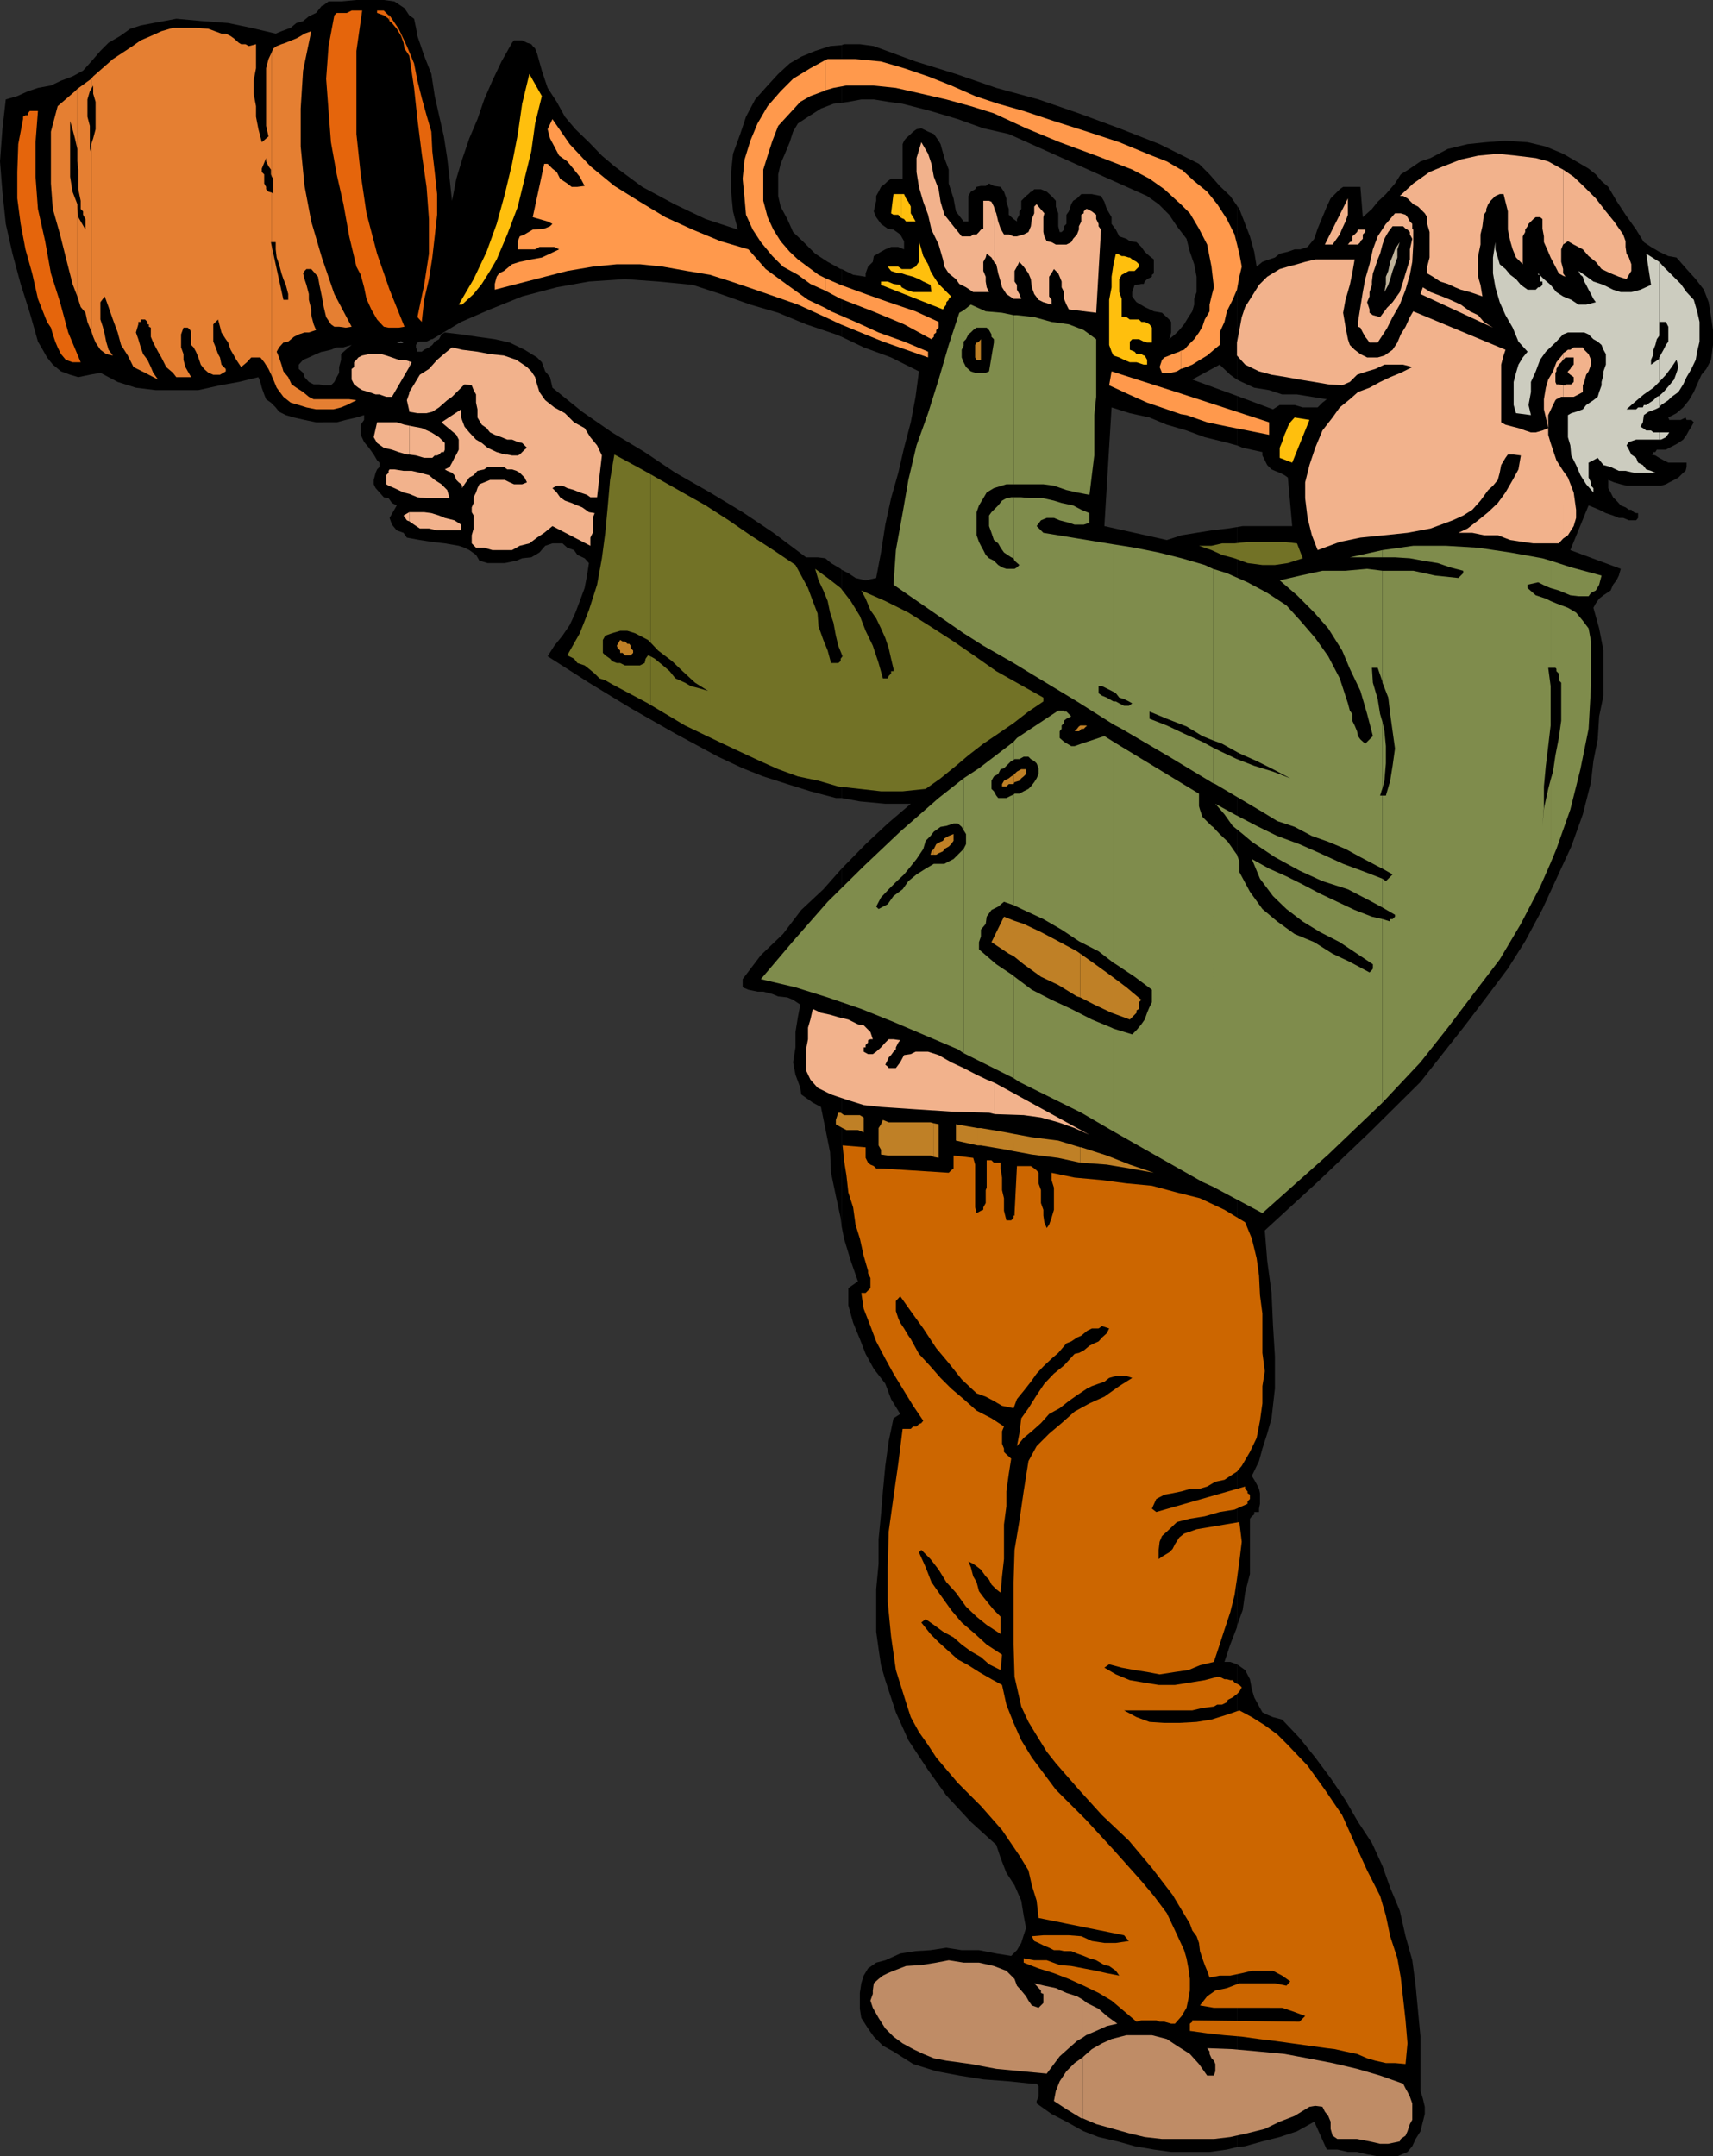 <svg xmlns="http://www.w3.org/2000/svg" width="356.598" height="448.797"><rect width="100%" height="100%" fill="#333333" stroke="none"/><path d="M67.2 87.898h2.898l1.902-.5 2.2-.5 1.597-.5v1l-.7 1V90.5l.7 1.5 1 1.2 1 1.398.703 1.199.5.5v.902l-.5.5-.3.7-.403 1.5v.898l.402.8.801.903.898 1 1 .2.7 1 1 .5-1.5 2.597.5 1.402 1 1.2 1.402.5.7 1 2.698.5 2.602.398 2.598.3 2.902.5 1.2.403 1 .5 1.398 1 .699 1.2 1.703.5h3.598l2.402-.5 1.2-.5 1.898-.2 1.699-1 1.203-1.402 1.5-.5h2.098l1 .902 1.402.5.7 1 1.5.7.898 1-.399 2.597-.5 2.601-1 2.7-.902 2.402-1.2 2.598-1.5 2.199-1.699 2.101-1.398 2.2 8.598 5.5 8.699 5.3 9.3 5.301 8.903 4.801 5.098 2.398 4.3 1.7 5 1.601 4.801 1.5 5.301 1.399h1.2v-47.5l-.2-.2-2-1.199-1.203-1-1.598-.199h-2.402L161 110.898l-6.402-4.3-6.801-4.098-7.2-4.102-6.398-4.3L127.4 90l-6.2-4.3-6.199-5-.5-2.2-1-1.203-.703-1.899-1-1-2.598-1.601-3.101-1.5-3.098-.7-3.602-.5-3.398-.5-3.402-.398-.7.399-.5 1-.898.5-.5.699-.703.5-1 .5-.5.402h-.899l-.3-.902v-.5l.3-.5.5-.2h1.399l1-.5H90L96 67l6-2.602 6.7-2.699 7.198-1.902 6.7-1.2 7.5-.5 6.902.5 7.2.7 5.8 1.902 6.2 2.2 5.8 1.699 5.797 2.402L174 69.598l1.2.5V56h-.2l-2.703-1.5-2.598-1.703-2.402-2.399-2.2-2.101-1.199-2.7L162.5 43l-.5-2.203v-4.5l.5-2.2.898-2.097 1-2.402.7-2.2 1-1.699L168.699 24l2.2-1.402 2.601-1 1.7-.2v-12l-2.403.2-3.098 1-2.902 1.199-2.399 1.402L162 15.4l-2.203 2.398-2.598 2.902-1.902 3.598-1.2 3.601-1.5 4.102-.398 3.797v4.101l.399 4.102 1 3.797-6.7-2.2-6.5-3.097-6.699-3.602-5.8-4.3-2.602-2.2-2.7-2.8-2.8-2.7-2.2-2.601-1.699-3.098L114 18.297l-1.203-3.598-1-3.601-.399-1-.5-.5-.3-.399-.899-.3-1-.5H107l-.402.5-2.2 3.898-1.898 4-1.703 3.902-1.399 4.098-1.699 4-1.5 4.402-1.199 4-.902 4.598-.5-4.598-.5-4.3-.7-4.5-1-4.399-.898-4-.703-4.602-1.5-3.8L86.898 7.5l-.3-1.703-.399-1.899-1-.699-1-1.5L82.098.297 79.898 0H74.2L71 .297h-2.602l-1.199.902v72l1.7-.402 1.199-.5H71.5l1.7-.5-1.2 1-1 .902v1.2l-.402 1.5v1.199l-.5.902-.5 1-.7.7H67.2v7.698"/><path d="m67.2 80.2-.7-.2h-1.203l-1-.5-.899-1-.3-.902-.899-.801v-.899l.899-1 1.199-.5 1.5-.699L67 73.2h.2v-72H67l-1.203 1.5-1.5.7-1.2 1-1.398.398-1.199 1-1.902.703-1.2.5-5.101-1.203-4.797-1-5.3-.399-5.5-.5-2.602.5-2.2.399-2.601.5-2.2.703L25 7.5l-2.402 1.398-1.7 1.7L19 12.797l-1.703 1.902-2.2 1.2-2.398.898-2.101 1-2.7.5L5.797 19l-2.2 1-2.398.7L.5 26.897l-.5 6.7.5 6.3.7 6.7 1.398 6.199 1.699 6.3 1.902 6 1.7 6 1 1.7.898 1.601 1.203 1.5 1.7 1.399 1.898.703 1.699.5 2.402-.5 2.2-.402L24.5 79.5l3.797 1.2 4.101.5h8.899l4.5-1 3.902-.7 4.098-1 .402 1 .301 1.2.5 1.398.398 1 1 .699 1 1 .7.902 1.402.7 1.7.5 2.198.5 2.399.5h1.402v-7.7M175.2 255.2l.5 2.597 1.398 4.601 1.5 4.301-2 1.399v3.601l1 3.598 1.402 3.402 1.2 3.098 1.698 3.101 2.399 3.102 1.203 3.2 1.898 3.097-1.398.902-1 4.801-.703 5.098-.5 5.3-.399 4.801-.5 5.2v5.101l-.5 5.297v8.8l.5 3.602.5 3.399.899 3.101 2.203 6.7 2.598 5.8 4.101 6.2 3.801 5.3 5.098 5.5 5.3 4.801.899 2.7 1.203 3.097 1.7 2.601 1.398 3.2.5 3.101.5 2.598-.5 1.5-.5 1.601-.899 1.5-1.199 1.2-3.102-.5-3.601-.7h-3.598l-3.199-.5-3.3.5-3.102.2-3.2.5-3.101 1.402-1.899.5-1.699 1.2-.902 1.5-.5 1.597-.297 2v3.3l.297 1.903 1.402 2.2 1.2 1.698 1.898 1.899L186 427l4.098 2.598 4.8 1.5 4.801.902 5 .797 5.301.402 4.797.5h1l.402.5v2.2l-.402.898v.5l3.101 2.203 3.102 1.598 3.598 2 3.101 1.199 3.899.902 3.601 1 4 .7 3.598.5h8l3.601-.5 2.102-.5v-100.5l-1.402-.5h-1.2l1.2-3.602 1.402-3.598v-229l-1.902.301-3.399.398-3.101.5-3.098.5-3.102 1-13-2.898 1.5-24.703L235.2 86l4.098.898 3.601 1.5 4.102 1.2L250.797 91l4.101 1 2.602.7V82.397L248.2 79l5.698-3.102 2.2 2.102 1.402 1V42.797l-1.402-2-2.2-2.098-2.101-2.402-2.2-2.2L241.399 30 233 26.7l-8.402-3.102-8.399-2.899-8.8-2.402L199 15.398l-8.402-2.601-8.7-3.2L179 9.2h-3.3l-.5.2v12l1.398-.2 2.699-.5h2.601l3.102.5 2.898.399 5.801 1.5 5.7 1.699 5.3 1.902L210 27.9l28.797 12.898 2.402 1.703 2.2 2.2L245 47.097l2 2.601.7 2.7.898 2.601.5 2.598v3.199l-.5 1.402v1.2l-.399 1.398-.8 1.203-.899 1.5-1 1.2-.902.898-1.2 1 .399-1.399V67l-.399-.5-1.5-1.402-1.699-.301-1.902-.899-1.7-1-.398-.5-.5-.699v-.902l.5-1.5h.399l1-.2h.5l.199-.5.5-.5 1-.5V57.2l.402-.3V54l-.902-.703-1-.899-.7-1-1-1-1.398-.199-.699-.5-1.5-.5-.703-1.402-.899-1.2V45.2l-1-1.699-.5-1.5-.699-1.203-1.902-.399h-2.2l-.898.899-.8.5-.399.703-.5 1.5-.5.7v1.898l-.5.5v.699l-.5.5h-.402l-.301-1.2v-2.699l-.5-1.398v-1.203l-.899-1-1-.899-1.199-.5h-1.402l-.5.5h-.2l-.5.5-.5.399-1 1V43.5l-.398.5v.7l-.5.898v.5l-.699-.5-1-.899V43.5l-.5-1.5v-.703l-.5-1.399-.703-1-1.399-.199-1-.5-.699.5h-1l-.902.2-.297.5-.902.5-.5.898v5.3h-1L199 44l-.5-2.703-1-3.098v-2.902l-.902-2.399-.801-2.898-.399-.703-1-1.399-1.199-.5-1.402-.699-1 .2-.7.5-.5.5-1 .898-.398.5-.3.703v7.2H185.5l-.703.5-.5.5-.899.698-.5 1-.5.899v1l-.5 2.203.5 1.2 1 1.398 1.399 1 1.203.199 1.398 1 .801 1.402v1.7l-1.199-.5h-1.5l-1.203.5-.899.5-1.5.898-.199 1.203-1 1-.5 1.398v.7l-2.601-.399L175.199 56v14.098l4.598 2.199 5.703 2.101 5.797 2.899-.7 5.3-1 5.301L188.2 93.2l-1.2 5.2-1.5 5.3-1.203 5.5-.899 5.801-1 5.297-2.199.5-2.101-.5-1.5-1-1.399-.7v47.5l3.801.7 5.297.5h5.3l-4.8 4.101-4.598 4.301-4.5 4.598-.5.5V255.2"/><path d="m175.2 180.797-3.802 4.3-4.601 4.301-3.797 5-4.602 4.399-3.8 5v1.703l1.199.5 1.902.398h1.2l1.898.5 1.203.5 1.898.2 1.2.5 1.5 1-.5 2.601-.5 3.098V218l-.5 3.098.5 2.601 1 2.7.199 1.398 1 .703 1.402 1 1.7.898.898 4.399 1 5 .203 4.3 1 4.801 1 4.602.2 1.7v-74.403m82.3 266.101 1.7-.199 3.597-1 3.601-.902 3.602-1.2 3.598-2 2.601 5.801h2.2l2.199.5h1.902l2.098.5 2.199.399h4.101l2.102-.899 1-1.199.7-1.5 1-1.601.5-2 .398-1.598v-1.5l-.399-1.703-.5-1.598v-11.3l-1-10.602L294 408l-1.402-5-1.2-5.3-2-4.802-1.601-4.5-2.2-4.8-2.898-4.399-2.601-4.5-3.098-4.601-3.203-4.301-3.297-4.098-3.602-3.8-1.898-.5-1.203-.5-1-.5-.5-.899-1.2-2.203-.5-1.7-.398-2.097-1-1.902-.699-.5-1-.7v100.5m0-108.5 1.2-3.3.5-3.598 1-3.902v-11.5l.398-.5.5-.399v-.5h1V314l.199-1v-2.203l-.2-.899-.5-1-.5-.898-.5-.8 1.5-3.102.7-2.598 1-3.102.902-3.199.7-6.199v-6.703l-.399-6.5-.3-6.7-.903-6.699-.5-6.3 11-10.098 10.8-10.3 10.602-10.5L305 213.397l4.398-5.8 4.5-6 3.602-5.7 3.598-6.699 2.902-6.3 3.098-6.7 2.402-6.699 1.7-6.703.5-4.399.898-4.5.3-4.8.899-4.301v-9.399l-.899-4.601-1.199-4.297.5-.902.7-1 .898-.7 1.5-1 .5-1.199.703-.902.5-1 .398-1.399-10.5-3.898 3.801-9.3 1 .398 1.2.5 1.398.699 1.5.5 1.203.5h.898l1.2.5h1.5l.402-.5v-1h-.402l-.5-.2-.5-.5h-.5l-.7-.5-1-.398-.898-1-.703-.699-.5-1-.5-.902v-1.7l1.203.5 1.398.399 1.2.3h7.199l1-.3.703-.399 1-.5.898-.5 1-1 .5-.398.2-.8v-.903h-3.801l-1-.5-.899-.5-.8-.5-.899-.2h.5v-.5h.399l.3-.5h1.899l.703-.398 1-.5.898-.5 1-.699.7-1 .5-.902.5-.801.5-.899-.5-.5h-1l-.2-.5-1 .5H347.5l-.203-.5L349 86l1.398-1.203 1.2-1.5 1-1.7.699-1.597.902-2 1-1.203 1-1.899.399-3.101v-3.098L356.199 66l-.5-3.102-1-2.601-1.699-2.2L351.098 56 349 53.598l-1.703-.301-1.899-.899-1.699-1-1.5-1-1.601-2.601-2.2-3.098-1.898-2.902-1.703-2.899-1.399-1.199-1.199-1.402-1.5-1.2-1.699-1L325.398 32l-3.601-1.5-3.797-.902-4.602-.301-4 .3L305.5 30l-4.102 1-3.601 1.898-2.098.7-2.199 1.5-1.902 1.199-1.2 1.902-1.898 2.2L286.797 42l-1.2 1.5-1.898 1.7-.5-6.302h-3.601l-.7.5L277 41.297 276.2 43l-.903 2.2-1 2.398-.7 2.101-1.398 1.7-1.5.5H269.5l-1.402.5-1.7.398-1 .8L264.2 54l-1.402.5-1.2 1-.5-3.102-.898-3.199-1-2.601L258 43.5l-.5-.703V79l1 .5 2.598 1.2 3.101.5 2.7.898H270l3.098.5 3.101.5-.902.699-1 1h-3.098l-1.699-.5h-3.102l-1.398.902-7.5-2.8v10.3l1.2.5 4.097.899v.699l1 2 .902.902.7.301 1 .398 1 .5.699.5L269 109.5h-10.3l-1.2.2v228.698"/><path fill="#e57f32" d="m16.098 61.7.699 2.198 1 1.2.402 1.902.5 1.2.301.698V30.297l-.3 1.203v-5.3l-.5-1.903v-3.598L18.7 19l.3-.5v-2.102L16.098 18.5v15.098l.199 1.699v4.101l.5 2.399V43.5l.5.5v.7l.5.898v2.199l-1.5-2.598-.2-2.199v18.7"/><path fill="#e57f32" d="M16.098 43v-.5l-1-2.602-.5-3.101V25.199l.5 1.7.5 1.898.5 2.203v2.598V18.5l-.5.5L12 22.098l-1.402 5.3V38.2L11 43.5l1.5 5.297 1.2 4.8 1.398 5.5 1 2.602V43M19 68.898l.398 1.2.5 1.199 1 1.5 1.2.902L23.5 74l-.902-1.203-.5-1.7-.301-1.5L21.398 68l-.5-1.5v-3.602l.899-1.199.8 2.2.903 2.601 1 2.7.7 2.597L26.597 74l1.199 2.398 2.402 1.2L32.9 79l-1-1.402-.5-1.2-.7-1.5-.902-1.199-.5-1.402-.5-1.7-.5-1.398.5-1.699V67h.5v-.5h.902l.5.5v.5h.3v.5l.398.2v1.898l.5 1.199 1 1.902.7 1.2 1 2L36 77.597l.7.902h3.097l-.7-1.203-.5-.899-.398-1.5V73.7l-.5-1.402v-2.7l.5-1.398h.899l.5.5.199.5v2.598l.5.5.5.902.5 1.2.5 1.5.703.898.898.8 1 .403h1.399L47 77.297v-.5l-.402-.399-.5-.5-.301-1.5-.399-.699-.5-1.402-.5-1.2V67.5l1-1 .399 1.5.3 1.2.903 1.398.5.699.5 1.5.7 1.203.5.898 1 1.5 1.198-1 .899-1h1.902l.801 1 .898 1.399.7 1.5V51.398l-.2-1h.2v-10.3l-.7-.2-.5-.5v-.5L55 38.2v-1.902l-.5-.5v-.7l.898-2.199v.7l.5 1 .5.699v1l.2.5v-26l-.7 1.5-.5 1.902v12l.5 2.2-1.398 1.199-.703-2.7-.5-2.601v-2.2l-.5-2.597v-2.703l.5-2.598v-5l-1.5.399-.7-.399H50.2l-.5-.3-1-.899L48 7.5 47 7h-.902l-2.7-1-2.601-.203H36l-2.402.703-2.2 1-2.101.898-1.7 1.2-4.097 2.699-4.102 3.601-.398.5V18.5l.398-.703V19.5l.5 1.7v5.698l-.5 1.899L19 30v38.898"/><path fill="#e57f32" d="m56.598 78.297.3.703.7 1.7L59 82.597l1.5 1.199 1.7.5 1.597.5 2 .402h3.601L71 84.797l1.2-.5 2-1-1.5-.2h-7.403l-1-.5-1.2-1L61.7 80.7l-1-.699L60 78.5l-1-1.203-.402-1.399-.5-1.5-.5-1.199.5-.902.902-1 1-.2 1.2-1 1-.5 1.198-.398h.899l1.5-.5-.5-1.199-.5-1.902v-1.2l-.5-2V61.2l-.5-1.902-.399-1.2-.3-1.199.3-.5.399-.398h1l1.402 1.598.301 1.699.5 2.402.398 2.2.5 2.101 1 1.5.7.5h1l1.402.2 1.2-.2-3.602-6.8L67 53.597l-2.203-7.5-1.399-7.399-.8-8.199v-7.902l.5-7.899L64.797 6.5l-1.399.5-.8.5-.899.5-1 .398-1.199.5-.902.301-1 .399-.7.5-.3.699v26l.3.402v3.2l-.3-.301v10.3h.8v1.5l.2 1.7.5 1.402.5 1.898.402 1.2.5 1.199.5 1.902v1.2h-1l-2.402-11v26.898"/><path fill="#e5650c" d="m7.898 23.098-.5 6.5v7.199l.5 6.703 1.5 6.7 1.2 6.698 1.902 6 1.7 6.301 2.597 6.2h-1.7l-1.398-.5-1-1.2L12 72.297l-.5-1.2-.5-1.5-.402-1.398L9.797 67l-1.899-4.8L6.7 56.897l-1.402-5-1-5.3-.7-5.301v-5.5l.2-5.797 1-5.203v-.5l.5-.297h.5v-.402l.402-.5h1.7M81.098 68.2H83l1.2-.2-3.102-7.703v7.902m0-7.902-2.598-7.5-2.203-8.399-1.2-8.101-.898-8.399v-17.3l1.2-8.399h-2.2l-1 .5h-2.101l-.5.5-1.2 6.399-.5 6.8.5 6.7.5 6.5 1.2 6.699L71.5 42.5l1.2 6.7 1.5 6.3.898 1.7.699 2.597.5 2.402 1 2.2L78.5 66.5l1.398 1.5 1 .2h.2v-7.903m0-55.899.5.399 1 1.203.902 1.5.5 1.398.2 1.2 1 1.5 1 6.699.698 6.5.899 7.203 1 6.898.5 6.7v7.199l-1 6.5L86.898 66l.899 1 .5-4.602 1-4.3.703-4.5.5-4.399.5-4.5v-4.3l-.5-4.602L90 31.5l-.203-4.102-1-3.398-1-3.602-.899-3.601-.699-3.598-1.5-3.601L83 6l-1.902-2.8v1.198"/><path fill="#e5650c" d="M81.098 3.2h-.2l-1-1H78.5v.5l1.398.5 1 .698.2.5V3.2"/><path fill="#f2b28c" d="m85.2 108.5 1 .7 1.198.8h1.899l1.703.398h5V109.2l-1.402-.902-2-.5-1.2-.5-1.601-.5-1.5-.2h-3.098v1.903"/><path fill="#f2b28c" d="m85.2 106.598-1.2.699.7 1 .5.203v-1.902m0-3.801.5.203 1.198.5 1.899.2h4.8l-.5-1.7-1.199-1.203-1.398-.899-1.203-1-1.899-.5L85.7 98h-.5v4.797m0-4.797H84l-1.902-.3h-1l-.2.3v.398l-.5.5v1.899l.5.3 1.2.5L84 102.5l1.2.297V98m0-3.402 1.398.199 1.699.5H90l.5-.5h.5l.398-.2.5-.5h.5l.2-.5V92.2l-1.2-1.2-1.601-1-2-.902-1.598-.301-1-.2v6"/><path fill="#f2b28c" d="m85.2 88.598-1-.2-1.602-.5H78.5L77.797 91l.703 1.2 1.398 1 1.7.398 1.402.5 1.7.5h.5v-6m0-3.098v.2l1.698.3h1.899L90 85.7l1.398-.903 1.7-1.5 1-.7L95.5 81.2l1.2-1.2 1.5.2.398 1 .5.898v1.699l.3 1.402v1.7l.899 1.5 1 .699L102 90l1 .5 1.398.5 1.2.5h1l1.199.5.902.2 1 1-.5.398-1 1-.402.199h-1.2l-1-.2h-.5l-1.699-.5-1.898-.898-1.203-1-1.2-.699L97.7 90l-1-1.203-.7-1.899V85.2l-4.102 2.7L95 90.5l.5 1v2.098l-.5 1-.402.699-.5 1-.5.902-1 .5.5.301 1 .398.5.5.402 1 .5.5.5.399.2.3v.5l.5-.8 1-1.399.898-.5.8-.898 1.399-.3.703-.5h3.398l.7.5h1l.902.3.7.398 1 1 .5 1-1 .399H107l-.902-.399-1-.5H102l-1.203.5-1 .399-.399.8-.3.903-.5 1v1.2l-.399.898v1l.399.699V110l-.399 1.398v1.7l.899.902h1.699l1.703.5h4.098l1.601-.902 2-.5 1.598-1.2 1.5-1L115 109.5l7.898 4.098v-1.7l.5-1v-3.101l.399-1-1.2-.2-1.398-1-1-.398-1.199-.5-1.402-.5-1-.699-.7-1-.898-.902.898-.5h1.2l1 .5 1.402.402 1.2.5 1.5.5.698.5h1.399l1-8.703-1-2.098L122.898 91l-1.199-1.902-2.199-1.2L117.598 86l-2.2-1.203-1.898-1.5-1.203-1.7-.5-1.597-.399-1.5-.8-1.203-.899-.899-2.199-1.5-2.602-.898-2.898-.3-2.602-.5-3.199-.403-2.101-.5-1.7 1.402L91 74.9l-1.703 1.898L87.398 78 86.2 80l-1 1.598V85.5m0-3.602-.5 1.399.5 2.203zm0-5.5.5-1-.5-.199zm0 0"/><path fill="#f2b28c" d="m85.2 75.2-1-.302H83l-1.402-.5-1.2-.398-1-.3h-2.601l-1.399.3-.8.398-.399.5-.5.5v1l-.5.399V79l.5 1 .899.7.8.5 1.399.398 1.402.5H79l1.398.5h1.2l3.601-6.2V75.2m121.899 156.698 6 .2 3.601.5 3.598 1 3.402 1.199 3.098 1.402-19.7-10.8v6.5"/><path fill="#f2b28c" d="m207.098 225.398-1.7-.699-2.101-1-2.7-1.402-2.597-1.2-2.602-1.5-2.199-.699h-2.601l-1 .5-1.399.2-.8 1.5-.899 1.199H185l-.203-.297-.5-.402.5-1 .203-.5.5-.5.5-.7.5-.5V218l.5-1 .398-.5-1.398-.203h-1l-.703.703-.899 1-1 .898-.699.5h-1l-.902-.5V218h.402v-.5l.5-.5v-.5l.5-.203h.5l-.5-1.5-1.402-1.399-1.2-.199-2-1-2.097-.5-1.703-.5-1.899-.402L169.2 210l-.5 2.2-.5 1.698v2.399l-.402 2.101v4.399l.902 1.902 1.5 1.7 2.801 1.398 3.598 1.203 3.199 1 3.601.398 7.399.5 7.703.5 7.398.2 1.2.3v-6.5m-.001-170.601.3.203.399 1.898.5 1.7.3 1.199.903 1.402 1.5 1h1.598l-.399-1-.5-.902v-1l-.5-.7v-2.199l.5-.898.5-1 .899 1 1 1.398.5 1.2.199 1.699.5 1.402.902 1.2 1 .5 1.7.5v-1l-.5-.7v-4.101l.5-.7.5-.898.898.898.3.7.403 1v1.199l.5 1v1.402l.5 1.2.5 1 5.7.699 1-17.301-.5-.7v-.5l-.5-1V44.7l-.403-.3-.5-.399-1-.5h-.2l-.5.5v.398l-.5.301v1.399l-.5 1v.699l-.398 1-.8.902-.399.7-1 .5h-2.203l-.899-.5-1-.2-.5-1-.199-.902V45.2l.2-.8-1.2-1.399-.402-.5-.5.5v1.398l-.5 1.2-.2 1.5-.5 1.199-1 .5-1.398.402H211l-1-.402h-1l-.703-1.2-.5-1.5-.399-1.699-.3-.699v11.098"/><path fill="#f2b28c" d="m207.098 43.7-.2-.7-.5-1-.5-.203H204.7v5.8l-.5.2-.402.5-.5.5h-.7l-.5.402H200.2l-1.699-2.101-1.902-2.399-.801-2.699-.399-2.602-1-2.601-.5-2.7L193.2 32l-1.402-2.402-1 3.3v2.899l.5 3.101L192.2 42l1 2.7.7 3.097 1.5 3.101.898 3.102.3 1.5.903 1.398 1.5 1.2.7 1 1.398.699 1.5 1h3.3l-.5-1-.199-1.2v-1l-.5-1.199V54.5l.5-.902.2-.801 1 .8.699 1.2V43.699m118.299 68.399 1-.7 1.2-1.898.5-1.703v-1.7l-.5-3.597-1.2-3.102-1-1.398v14.098m0-14.098L324 95.797l-1.203-3.598-.5-1.699v-1.402l-1.2.5L319.7 90h-1l-1.199-.402-1.402-.5-1.2-.301-1.5-.399-.898-.5v-12L313 74l.398-1.203-19.199-8L293.5 66l-.902 2-1 1.598-.7 1.699-1 1.5L288.2 74l-1.402.398h-2.2L283.2 73.7l-1.2-.903-1-1-.402-1.2-.5-2.597-.5-2.902.5-2.7.902-3.101.5-2.399L282 54h-8.203l-2.098.5L270 55l-1.902.5-1.7.5-2.601 1.598-1.7 1.699-1.5 2.402-1.398 2.2L258.5 66l-.5 2.7-.5 2.597V74l1.7 1.898 2.898 1.399 2.601.703 3.098.5 2.703.5 3.098.5 2.902.5 2.898.2 1.602-.7 1.5-1.5 2.098-.703 1.699-.5 1.902-.899h3.899l1.902.5-2.402 1.2-2.2.902-2.101 1-2.2 1.2-2.398.898-1.699 1.5-2.102 1.699-1.5 2.101-2.101 2.7-1.5 3.601-1.2 3.598-.898 3.601v3.301l.5 4.098.899 3.601 1.199 3.102 4.601-1.703 4.301-.899 5-.5 4.801-.5 4.797-.898 4.601-1.703 2.2-1 1.902-1.2 1.7-1.898 1.597-2.199 1-.902 1-1.2.402-1.5.301-1.601.898-1.5.5-.7h1.2l1.5.2-.5 2.902-1.2 2.2-1.5 2.601-1.601 2.2-2 1.898-2.098 1.699L305.5 110l-1.902.898h2.902l2.398.5h2.899l2.601 1 2.602.399 2.2.3h5.3l.898-1V98m0-15.402h2.2l1-.5.902-.5v-1.399l.297-.699.402-1.5.5-.703.5-1.399v-1l-.5-1.199-.902-.902-.297-.5h-1.902l-.7.5h-.5l-.5.402-.5.301v1.398l.5-.5h1.7v1.5l-.5.5-.2.399-.5.5v.3l.5.403.7.5v1l-.5.5h-1.2v.2h-.5v2.398"/><path fill="#f2b28c" d="m325.398 80.2-.898-.2h-.5l-.203-.5v-1.902l.203-.301v-.5l.5-.899.5-.5.398-.5V73.5v.2L324 75.397l-.703 1.899-1 1.703-.5 1.7-.399 2.398v2.101l.399 1.7.5 2.199v-2.7l1-2.101.5-1 .203-.2 1-.5h.398V80.2m0-22.802.5.2-.5-.7zm0-.5V56L325 54.5v-2.602l.398-1V35.297l-.398-.2-2.703-1.5-2.598-.699-4.101-.5-3.801-.398-4.098.398-3.601.801-3.598 1.399-2.902 1.199-3.399 2.402-2.8 2.598h.699l.902.5.5.5.7.703 1 .5 1.398 1.398.5.801v1.399l.5 1.699v5.3l-.5 1.903v1.398l1.199.7 1.5 1 1.601.5 1.5.699 1.2.5 1.902.5 1.2.402 1.398.5-.399-2.402-.5-1.7v-4.3l.5-2.399v-2.101l.399-1.7.3-2.398.5-.699v-.5l.399-1 .5-.703 1-1 .902-.399H313l.398 1.602.5 2v3.797l.5 2.402.5 1.7.7 1.699L317 55v-5.8l.5-.903v-.5l.5-.7.2-.5 1-1 .5-.398h.898l.5.399v2l.3 1.601v1.2l.899 2 .5 1.199 1 1.902.703 1.398.898.5v-.5"/><path fill="#f2b28c" d="m325.398 50.898 1-.699 1.2.7 1.902 1 1.2 1.398 1.5 1.203 1.198 1.5 1.899.898 1.703.7 1.598.5.5-.899.5-.8V55l-.5-1.402-.5-.801-.2-1.399V50.2l-.5-1.402-1.898-2.7L334.297 44l-2.098-2.703-2.402-2.399-2.2-2.101-2.199-1.5v15.601M310.797 68.2l-15.098-7 .5-1.403 1.598 1 2.402.902 1.7.7 2.199 1L306 64.796l1.7.8L308.897 67l1.899 1.2m-30.198-17.302h2.101l.5-.5V50.2l.5-.5v-.902l.5-.5v-.5h-1.5l-.199.5-.5.5-.5.402v1l-.5.2-.402.5m0-6.2v-3.403l-4.801 9.601h1.601l.5-.699 1-1.402.5-1.2.7-1.5.5-1.398m8.102 23.699L289.897 66l1.5-2.602 1.2-3.101.902-3.098.5-2.699.2-3.602v-3.101l-.2-.2v-1l-.5-.5-.5-.898-.402-.5-1-.3h-1.2l-1.699 2v2.398l.301-.5.898-1.2h2.2l.5.5.402.2.5.5v.5l.5.902-.5 2.2V54l-.902 2.898-.5 1.7-.7 2.199-1.5 2.101-1.199 1.2v4.3"/><path fill="#f2b28c" d="m288.7 64.098-.2.3L287.297 66l-1.5-.402-.7-.5v-.7l-.5-1.5.5-1.199v-.902l.5-1.5v-.7l.2-1.699.5-1.398.5-1.5.5-1.203.5-1.899.402-1.199.5-.902v-2.399l-.199.2-1.703 2.601-1 2.7-.7 3.101-.898 3.098-.5 2.699-1 6.203v1l.5.2.5 1 .5.898.399.5.5.699h1.699l1.703-2.598.2-.3v-4.301"/><path fill="#bfb299" d="m287.797 62.2.402-1.403.301-1.7v-1.5l.5-1.199.398-1.898.5-1.203.5-1.399 1-1.5-.5 1.5v1.7l-.5 1.402-.5 1.398-.5 1.7-.398 1.199-.8 1.5-.403 1.402"/><path fill="#ccccbf" d="M345.398 91.5h.399l1-.5.703-1h-2.102v1.5"/><path fill="#ccccbf" d="M345.398 90H344.2l-.5-.402h-1l-.699-.5-.5-.301.5-.899.2-1.5 1-.699 1.398-.5.8-.402v-2.399l-.5.2-.699.699-1.5 1h-.5l-.199.5h-1l-.402.402h-2l1-.902 1.402-1.2 1.2-1 2-1.398 1.198-1.199v-4.8l-1.699 1.198v-1l.5-1.199v-.902l.399-1 .3-1.2.5-.699V54.5l-.8-.5-1.899-1.203 1 6.5-2.199 1-1.902.5h-2.2l-1.601-.5-2-1-2.098-.7-1.902-1.398-1.2-.8.403.8.5.399.297 1 .402.699.5 1 .5.902.5 1 .5.7-2 .5h-1.601l-1.5-1-1.7-.7-1.398-.902-1.203-1.5-1.399-1.2-1.199-1.199v.301h.399v1.399h.5v.699l-.5.5h-.399l-.5.5H318l-1.402-1-1-1.2-1.2-.898-1-1.199-1.199-1-.402-1.402-.5-1.7v-1.5l-.5 3.2v3.3l.5 2.899.902 3.101 1.2 2.7 1.5 2.601 1.199 2.899L318 73.199l-1 1.2-.902 1.5-.5 1.699-.5 1.902v4.797l.5 1.703 3.101.398-.5-2.101.5-2.7V79.5l1-2.203.899-2.399 1.199-1.699 2-1.902 1.601-1.7 1-.398h3.399l.902.399 1 1 .899.5.8.699.399 1 .5.902v2.2l-.5 1.398V78l-.399 1.5v.7l-.5 1.398-.3 1-.899.699-1.5 1-.699.902-1.402.5-1 .301-.7.398V91l.5 1.7.2 2.097 1 2 .902 2.101 1.2 1.899 1.5 1.703v-.902l-.5-.5v-.7l-.5-1v-3.101l1-.5.898-.5 1.199 1.5 1.5.402L337 98h1.398l1.7.398h4.5l-.899-.398-1-.3-.699-.903-1-.5-.402-1-1-.7-.5-1-.5-.898.5-.699 1.5-.5h4.8V90"/><path fill="#ccccbf" d="m345.398 84.797.399-.5 1.5-1 .703-.7 1.398-1 1-1.597.7-1.5 1-1.703.902-1.899.297-1.699.5-2.101V67l-.5-2.203-.7-2.399-1.5-1.601-1.199-1.7L348 57.2l-1.703-1.699-.899-1v15.398V67h1.399l.5 1v3.098l-.5.699-.5 1-.5.902-.399.7V79.5l1.399-1.5L348 76.398l1-1.5.398 1.5-.398 1.2-.5 1.402-1 1.2-1.203 1.398-.899.8v2.399"/><path fill="#7f8c4c" d="M200.598 219.2 211 224.397v-21.3l-3.602-2.399-3.601-3.101v-1.5l.402-1.2V193.5l1-1.203.2-1.5 1-1.399 1.398-.699 1.203-1 2 .7v-23l-.5.199-1 .5h-1.703l-.399-.5-.5-.899-.5-.5V162.5l.5-.902.899-.5.5-1 .703-.2 1.5-1.5.5-.199v-3.8l-7.203 5.5-3.2 2.101v10.797l.5.8v2.102l-.5 1v42.5"/><path fill="#7f8c4c" d="m200.598 176.7-2.098 2.097-1 .5-.902.5h-2.2l-1.699 1-1.902 1.203-1.7 1.398-1.199 1.7L186 186.5l-1.203 1.7-1.899 1-.5-.5 1-1.903 1.602-1.7 1.5-1.5 1.7-1.597 1.398-1.703 1.199-1.5 1.402-2.098.5-1.699 1-1 .7-.902 1.398-1 1.203-.2 1.5-.5h.898l.801.7.399.699V162l-5.2 4.098-8 7-7.601 7.199-7.5 7.402-7.2 8.2-6.699 7.898 7.2 1.703 6.699 2.098 7 2.402 6.703 2.7 13.398 5.698 1.2.801v-42.5m0-44.902 4.101 2.601L211 138v-19.602h-1.5l-.902-.3-.801-.5-.899-.899-1-.5-.699-.699-.5-1-.5-.902-.402-.801-.5-1.399v-4.8l.5-1.399.902-1.5.7-1.199 1.5-.902 2.601-.801h1.5v-35.2l-2.402-.5-3.399-.3-3.101-1.399-1.5 1.2V72v-.902l.5-.5.5-1 .5-.399.5-.5.699-.5h2.101l.5.5.5.899v.5l.5.5v.699l-1 6-.699.3H203l-.902-.3-1-.899-.5-1v56.399m0-56.399-.399-1v-1.601l.399-.797v-7.402l-.899.5-2.199 6.699L195.398 79l-2.199 7-2.402 6.7-1.7 7.198-1.199 6.899-1.398 7.703-.5 7.2 9.398 6.5 5.2 3.597V75.398m10.402 149 1.2.801 12.898 6.399 6.699 3.902v-21.402l-.399-.2-4.101-1.699L223 210l-4.102-1.902-4.101-2.098-3.598-2.703-.199-.2v21.301m0-36 2.098 1 4.101 1.899L221 193.5l3.598 2.398 4.101 2.102 3.098 2.398v-46l-1.899-1.199-1.199.399-2.402.8-1.2.399-1.398.5H223l-1.5-.899-.902-.8v-1.399l.402-.5V151l.5-.5v-.5l.5-.402 1-.5-1-1h-.5v-.2h-1.203l-8.598 5.7-.699.8v3.801l.2-.199h1l.898-.5h1l.5.5.699.398.5.5.402 1v1.2l-.402.902-.5.797-.7.902-.5.5-1 .5-.898.5h-1l-.199.2v23M211 138l3.598 2.2 9.601 5.8 7.598 4.797V146l-.899-.5-.5-.3-1-.403-.699-.5v-1.5h.7l2 1 .398.203v-30.703l-5.5-.899-9.098-1.5-1.402-1.398.902-1.203 1.2-.5h1.5l1.199.5 1.902.5 1.2.402h1.898l1.199-.402v-2l-1.7-.7-1.699-.898-2.398-.5-1.602-.5-2.199-.5h-2.402l-2.2-.199H211v12.7l.2.5 1 .898-.5.5-.5.3h-.2V138"/><path fill="#7f8c4c" d="M211 103.5h-.5l-1 .2-.902.5-.801 1-1.399 1.398-.5.699v2.203l.5 1.398.5 1.5.899.7.5.902.703 1 1.5 1 .5.2v-12.7m0-2.703h6.2l2.198.3L222 102l2.2.5 2.597.5 1-8.203v-8.399l.402-3.8v-12l-2.601-1.899L222.5 67.5l-3.602-.5-3.601-1-3.598-.402H211v35.199M231.797 235.5l5.8 3.297 12.7 7.203 2.203 1v-74.902l-.3-.2-1.903-1.898-.5-1.5-.2-.703v-2.598l-17.8-10.8v46l.5.3 3.902 2.598 3.598 2.703v2.598l-.5 1-.5 1.199-.5 1.402-.7 1-1 1.2-.898.898-3.902-1.2V235.5m0-84.703 1.703.902 9.898 5.801 9.102 5.5v-7.402l-2.203-1.2-3.797-1.699-3.602-1.699-3.601-1.402v-1.5l3.601 1.5 4.102 1.601 3.297 2 2.203.899v-35.7l-1.703-.8-4.797-1.399-4.8-1.199-5-1-4.403-.703V144l.5.297.703.902 1 .301 1 .5.7.398-.7.5h-1l-1-.5-.703-.398h-.5v4.797M252.5 247l10.297 5.5 13.703-12.203 11.297-10.797v-38.203l-2.2-.5-3.597-1.399-7.203-3.398-3.598-1.902-3.402-1.7-3.598-1.601-3.601-2 1.699 4.101L265 186.5l2.797 2.7 3.402 2.597 3.598 2.203 4.101 2.098 3.602 2.402 3.297 2.2v.898l-.2.3-.5.5L281 200.2l-3.602-1.699-3.8-2.402-4.098-1.7-3.602-2.601-3.101-2.598-2.598-3.601L258 181.5v-2.203l-.5-1.399-.5-.699-1.402-2-1.7-1.601-1.398-1.5V247"/><path fill="#7f8c4c" d="m252.5 163 .5.2 9.797 5.8 3.101 1.898 3.602 1.2 3.598 1.902 3.402 1.2 3.598 1.5 3.101 1.698 3.598 1.899 1 .5v-15.2h-.5l.5-1.597v-13.703l-.5-1.7-.5-3.097-1-3.402-.2-3.098h1.2l1 2.898v-23.101l-3.2-.399-4.5.399h-4.8l-4.598 1-4.3 1 3.601 3.101 3.598 3.602 2.902 3.297 2.898 4.601L281 139.2l2.2 4.598 1.398 4.8 1.199 4.602-1.598 1.598-1-.899-.5-.699-.199-1-.5-1.2-.5-1v-1.402l-.5-.7-.402-1.5-1.7-5.199-2.398-4.601-2.703-3.801-3.098-3.598-2.902-3.199-4-2.602-4.098-2.199-4.3-1.902-2.899-.899v35.7l1.898.699 3.602 2 3.598 1.601 3.402 1.7 3.598 1.902-3.598-1.402-3.902-1.2L257.5 158l-3.602-1.703-1.398-.7V163"/><path fill="#7f8c4c" d="m287.797 229.5 1.601-1.703 6.301-6.7 5.7-7.199 5.3-7 5.5-7.199 4.399-7.402 4-7.7 2.199-5v-17.3l-.5 1.902-.899 4.098-.3 3.601.3-4.101v-4.098l.399-4.3.5-4.102.5-4.297v-8.203l-.5-3.797h.5v-13.902l-1-.5-2.098-.7-1.699-1.5v-.699l2.2-.5 1.597.801 1 .398V116.7l-1.7-.5-6.699-1.199-6.699-1-6.699-.402h-6.8l-6.403.902v1.5h2.601l3.102.2 2.7.5 3.097.5 2.601.898 2.7.699v.5l-1 1-4.801-.5-4.598-1h-6.402v23.3L289 145.2l.398 3.399.5 3.601.5 3.598-.5 3.601-.5 3.102-.898 3.098h-.703v15.199l2.101 1.203-1.398 1.398-.703-.5v6l2.601 1.5v.399l-.5.5h-.5v.5l-1.601-.5V229.5"/><path fill="#7f8c4c" d="m287.797 182.898-3.598-1.398-4.601-1.703-4.801-2.2-4.297-1.898-4.602-1.699-4.3-2.102L257 169.5l-4-2.203 1.898 2.203 1.7 2.398 2.101 1.7 1.899 1.601 4.8 3.2 5.102 2.8 4.797 2.2 5.3 1.699 5 2.601 2.2 1.2v-6m0-18.899.402-1.5.301-3.602v-3.601l-.3-3.098-.403-1.902V164m0-49.5L281 116h6.797zm35 65.098 1.203-2.899 2.898-8.199 2.102-8.402 1.7-8.399.5-8.902V133.5l-.5-2.703-1.2-1.598-1.402-1.699-1.7-1-2.398-.902-1.203-.5V139h1l.203.2v.5l.5.5v1.398l.5.5V150l-.5 3.598-.703 3.601-.5 3.399-.5 1.699v17.3m0-57.199 1.703.5 2.398 1 1.7.2h2.101l.5-.7 1-.5.7-1.199.5-1.902-6.301-1.7-4.301-1.398v5.7"/><path fill="#fff" d="m82.598 71.297.902-.2.5.2zm0 0"/><path fill="#ff994c" d="M171.797 66 175 67.5l8.797 3.598 9.402 3.3V73.2l-5-2.101-5.3-1.899-4.802-2.2L173 64.797l-1.203-.7V66m0-1.902-3.598-1.7-4.3-3.101-4.5-3.297-3.602-4.102L150 50.2l-5.8-2.402-5.7-2.598-5.3-3.2-5.302-3.3-5-4.102-4.3-4.598L115 24.797l-1 2.101.5 1.899.898 1.703 1 1.898 1.7 1.2 1.402 1.699 1.2 1.5 1 1.902-1.5.2H119l-.902-.7-1.5-1-.7-1.402-.898-.7-1-1h-.703L110.898 45.2l3.102.899 1 .5-.5.5-1.203.5-2.399.199-1.699 1-1 .402-.402 1v1.7h3.601l.899-.5h3.101l1 .5-1.898.898-1.703.8-2.2.403-2.398.5-1.601.5-1.7 1.398-1 .5-.5.7-.398 1.5v1.199l15.098-3.899 5.3-.898 5-.5h4.801l4.801.5 5 .898 4.797.801 4.402 1.399 5 1.699 8.899 3.101L171.797 66v-1.902m0-3.598L175 62.2l6.7 2.597 6.5 2.703 5.698 3.098.5-.5v-.5l.5-.399v-.5l.5-.5V67l-4.8-2.203L185 62.898l-4.8-1.699-5.2-1.902-3.203-1.399V60.5"/><path fill="#ff994c" d="m171.797 57.898-1.399-.699-4.3-3.199-1.7-1.602L162.5 50.2l-1.5-2.402-1.203-2.598-.899-3.402v-6.5l.899-2.899 1-3.101L162 26.199l2.398-2.601 2.2-2.399L168.699 20l2.7-1 .398-.203V12.5l-3.098 1.7-3.601 2.198L162.5 19l-2.703 3.098-2.098 3.601-1.5 3.598L155 33.199l-.402 4 .402 4.098.297 3.402 1.402 3.098 1.7 2.601 2.398 2.899L163 55.5l3.098 1.7 2.601 1.898 3.098 1.402v-2.602"/><path fill="#ff994c" d="m171.797 18.797 1.703-.5 2.7-.5h5.5l4.8.5 5.297 1.203L197 20.7l5.098 1.398 4.8 1.5 6.7 3.101 7 2.899 7.601 2.8 7.5 2.899 3.598 1.902 3.101 2.2L245 41.796l.797.703v-7.203l-2.899-1.7-3.101-1.199-6.797-2.8-6.703-2.2-6.899-2.199-6.3-2.101-5.301-1.5L203 20l-5-2.203-4.8-1.899-5-1.699-4.802-1.402-5.3-.5h-5.801l-.5.203v6.297m74 67.403 1.203.198 4.297 1.5 4.3.899 4.102.8 4.5.903v-2.602l-18.402-6V86.2m0-4.302-14.399-4.601-.5 2.902L235 82.098l3.797 1.699 4.101 1.402 2.899 1v-4.3m0-5.102 1.203-.399 1.2-.5 1.597-1 1.5-.898 1.402-1.203 1.2-1v-2.598l1-2.199.5-2.203 1.199-2.399.902-2.101.5-2.7.5-2.097-.5-2.703-1-4-1.602-3.2-2-3.097-2.101-2.602-2.7-2.199L246 35.297h-.203V42.5l1.902 1.898 1.899 3.2 1.699 3.3.902 4.602.5 4.297-.5 1.902-.402 1.7v1.398l-1 1.703-.5 1.5-.7 1.2-1 1.398-1.199 1.199-.898 1-.703.203v3.797"/><path fill="#ff994c" d="m245.797 73-.297.2-1.402.5-.7.3-1 .398-.5.5-.5 1.5.5 1.2h1.899l1.203-.301.797-.5V73"/><path fill="#ffbf0d" d="m269 96.297-2.602-1v-2.098l.5-1.199.5-1.5.399-.902.3-.801.5-.899.903-1 3.098.5L269 96.297M237.098 55v.5l-.899.898H235l-1.5.801-.5.899v2.699l.5 1.402V66h1l.7.5h1.898l.5.5h.699l1 .5.5.7v3.097h-1l-.5-.2h-.2l-1-.5H235.7l-.5.5v1.7l1 .402.399.5h1l.5.301h.199l.5.898v1h-.7l-1.5-.5H235.2l-1.199-.5-1-.5-1.203-.398-.399-.8-.5-1.403v-9.399l.5-2.601v-2.2l.399-2.597.5-2.203h.3l.903.5h.5l1 .3h.2l.5.403.898.5.5.5M112.797 20l-1.399 5.7-.8 5.8-1.399 5.7-1.402 5.8-2.2 5.797L103.399 54 102 56.398l-1.703 2.7-1.7 2.101-2.398 2.2H95.5l3.098-5.301 2.699-5.7 2.101-5.8 1.7-6.2 1.5-6.3 1.199-6.2.902-6.3 1.5-6.2L112.797 20M187.7 61l8.597 3.398.3-.5.403-.5v-.5l.5-.5V62.2l.5-.5-2.602-2.601-1-1.5-.699-1.2-.5-1.398-1-1.703-.402-1.399-.5-1.699v4.3l-.7 1-1 .5H187.7v.898l.899.301 1.5.399 1.199.5.902.5 1.5.699.2 1.5h-3.801l-1.5-.5-.899-.5V61m0-1.203-.302-.5-1.398-.2-1.203-.5h-1.399v.7L187.7 61v-1.203m0-3.797-.7-.5h-2.203l.703.898 1.5.5h.7V56m0-10.602.5.2.398.5h2l-.5-.899-.5-.8V43l-.5-1-.5-.703-.399-.899h-.5v5"/><path fill="#ffbf0d" d="M187.7 40.398H186l-.5 4 .5.301h1l.398.5.301.2v-5"/><path fill="#727226" d="m271.2 116.2-3.102 1-2.7.398h-2.601l-3.098-.399-2.699-1-2.602-.699-2.199-1-2.601-.902h2.601l2.2-.5H257l2.7-.301h7.698l2.602.3 1.2 3.102M135.398 146.7l7.2 4.3 7.902 3.797 7.7 3.601 3.8 1.7 4.098 1.5 4.3.902 4.102 1.2 4.5.5 4.398.5h4.5l4.801-.5 3.098-2.2 3.203-2.602 2.598-2.199 3.101-2.402 3.098-2.098L211 150.5l3.098-2.402 3.101-2.098v-.8l-5-2.802-4.8-2.699-4.399-3.101-4.5-3.098-4.8-3.102-4.602-2.898-4.801-2.402-5-2.2.902 1.7 1 2.402 1.2 1.7 1 2.097.898 2 .703 2.101.5 2.2.5 2.101v.5h-.5v.5l-.5.5-.203.5h-1l-.899-3.199-1.199-3.602-1.5-3.101-1.199-3.098-1.902-3.101-2.098-2.7-2.703-2.101-2.598-1.899.7 2.399 1 2.101.898 2.2.5 2.402.703 2.098.5 2.699.5 2.101.898 2.2-.398.5v.5l-.5.402H173l-.703-2.602-.899-2.199-1-2.8-.199-2.7-1-2.601-1-2.7-1.402-2.601-1.2-2.2L161 114.5l-4.8-3.102-4.5-3.101-4.802-3.098-4.8-2.699-4.598-2.602-2.102-1.199v35l1.602 1.7 2.898 2.199 2.2 2.101 2.601 2.399 2.7 1.699-1.7-.5-1.902-.5-1.2-.7-2-.898-1.199-1.5L138 138.5l-1.703-1.402-.899-.5v10.101"/><path fill="#727226" d="m135.398 136.598-.5-.2-.5.7-.199.902-1 .5h-3.101l-1-.5h-.7l-1-.402-.398-.5-1-.7-.5-.5V133.2l.5-.902 1.398-.5 1.7-.5h1.5l1.601.5 2.7 1.402.5.5v-35l-2.7-1.5-4.8-2.601-.899 5.3-.5 5.7-.5 5.3-.703 5.301-1 5.5-1.7 5.301-1.898 4.797-2.601 4.601 1.402.7.7.902 1.5.5.898.7 1.199 1 1 1 1.203.398 1.398.8 7.5 4 .5.301v-10.101"/><path fill="#bf8026" d="M179.797 232.598v3.101l-1.2-.5H176.2l-.8-.402-.899-.5-.5-.297v-.902l.5-1.5h.5l.7.5h3.3l.797.5m-48.001-96.7-.5.5h-1.2l-.5-.5h-.5v-.5l-.5-.5-.199-.5.7-1.199.5.301h.5l.5.5H131l.297.398v.5l.5.5v.5m62.601 104.899 1 .203v-7l-1-.203v7"/><path fill="#bf8026" d="m194.398 233.797-.699-.2H185l-1.203-.5-.399.903-.5.797v3.601l.5.899v1l1.399.203h8.902l.7.297v-7m-.001-55.899h.5l.5-.3.899-.399.3-.5.903-.5.5-.5.5-.699v-1.402l-1 .402-.902.5-.301.5-.5.2-.899.5-.5 1v1.198"/><path fill="#bf8026" d="m194.398 176.7-.5.5-.199.698h.7V176.7m9.101 61.698h.7l5.3.899 1.5.3V236l-1.5-.3-5.3-.903h-.7v3.601m0-3.601L199 234v3.398l4.5 1v-3.601m0-159.899h.7v-4.3l-.403.5-.297.199v3.601m0-3.601h-.203l-.297.5v2.601l.297.5h.203v-3.601m7.5 168.301 3.797.699 5.5.703 4.601 1v-3.203l-4.601-1.399-5.5-.699L211 236v3.598M211 199l2.098 1.7 3.601 2.597 3.598 1.703 3.902 2.398.7.2V198.5l-.7-.5-3.902-2.102-3.598-1.898-3.601-1.703-2.098-.7V199m0-7.402-2-.801-2.602 5.3L210 198.5l1 .5v-7.402m0-28.398.2-.403 1-.297.398-.5.5-.402.5-.5v-1h-1l-.899.5-.699.699v1.902"/><path fill="#bf8026" d="m211 161.297-.5.3-.5.403-1 .5-.402.7v.5h.902l.5-.5h1v-1.903M224.898 242h.2l5.3.398 4.801.801 5 .899-5-1.7-4.8-1.898-5.301-1.703h-.2V242m0-34.402 2.899 1.5 3.601 1.699 3.801 1.402 1-1 .399-.402v-.5l.5-.297v-1.402l.5-.5-3.098-2.598-3.602-2.703-3.601-2.598-2.399-1.699v9.098m0-55.598.2-.3h.5l.5-.5h.199l-.2-.2h-1.199v1m0-1-.3.2-.399.5-.5.5h.899l.3-.2v-1"/><path fill="#c60" d="M180.2 238.797V241l.5 1 .5.398.698.301.5.5h1l14.102.899.5-.5.5-.399V240.5l4.098.5.402 1.398v8.899l.297 1.203.902-.5.5-.203v-.5l.5-.899V247.7l.2-.5v-5.7h1l.5.5h1.398v1.2l.3 1.898v2.601l.403 1.7V252l.5 2h1l.5-.5v-.5h.2v-.5l.5-9.8h2.898l.699.5.5.398.402.5v2.199l.5 1.402v2.7l.5 1.398V253l.2 1.398.5 1.2.5-.7.5-1.398.5-1.703v-4.598l-.5-1.601v-1.5l4.8 1 5.5.5 5.301.699 5.297.5 5.203 1.402 4.797 1.2 5.101 2.398 4.301 2.601 1.399 3.399 1 4.101.5 3.602.199 4.098.5 3.8v8.2l.5 3.8-.5 3.102v3.598l-.5 3.601-.7 3.598-1.398 2.902-1.699 2.899-1 1.199-1.402.902-1.2.801-1.898.398-1.703 1-1.7.5H247.7l-1.699.5-1.902.399-1.7.3-1.699.903-.902 2 .902.7 18.5-5.302v.5l.5.5v.399l.5.3V312l-.5.5v.5l-2.7 1.2-3.102.5-3.101.898-3.098.5-2.699.699-2.102 2-1 .902-.5 1.2-.199 1.699v1.902l.7-.5 1.5-.902.699-.7.5-1L245.5 320l1-.8 1.2-.403 1.398-.5 8.902-1.5.5 4.101L258 325l-.5 3.598L257 332l-.902 3.598-1.2 3.601-1 3.098-1.199 3.601-2.902.7-2.399 1-2.8.402-3.2.5-2.601-.5-2.598-.402-2.699-.5-2.602-.7-1 .7 2.399 1.402 2.902 1.2 2.899.5 3.101.5h3.399l3.101-.5 3.098-.5 2.601-.7h.5l1 .5h.5l.7.2h.5l.402.5 1 .5.5.5-.5.898-.5.5-.902.699-1 .5-.2.5-1 .5h-1l-.699.402-2.402.301-2.098.5H234l2.598 1.398 2.699 1 3.101.2h3.102l3.598-.2 3.101-.5 3.2-1L258 356l2.598 1.398 2.699 1.7 2.601 1.902 2.2 2.2 4.101 4.3 3.598 5 3.601 5.297 2.602 5.8 2.598 5.7 2.699 5.3 1.203 4.102.898 4.301 1.5 4.598.7 4 .5 4.402.5 4.5.402 4.797-.402 4.3-2.2-.199H288.5l-2.203-.5-1.7-.5-2.097-.898-2.402-.5-2.2-.5-1.699-.203-3.601-.5-3.598-.5-3.602-.5-3.3-.399-3.598-.5-3.602-.3-3.601-.399-3.598-.5v-1.5l.5-.402v-.297h.399l21.902.297 1.2-1.2-2.7-1-2.102-.699H252.7l-2.902-.5 1.5-1.898 1.703-1.203 2.398-.5 2.602-1h7.398l2.399.5.8-.899-1.699-1.199-1.898-1h-4.402l-2.098.5-2.402.5h-2.2l-2.101.399-.5-1.399-.5-1.199-.5-1.402-.5-1.5-.2-1.7-.5-1.398-.898-1.203-.5-1.399-3.601-6-4.301-5.601-4.797-5.7-5.602-5.3-4.8-5.297-4.801-5.5-1.899-2.402-2.101-3.399-1.7-2.8-1.5-3.2L211.2 349l-.199-6.703v-13l.2-6.7 1-6 .898-6.199 1-6.3 1.699-3.098 2.601-2.602L221 296.2l2.7-2.402 3.097-1.7 3.101-1.398 3.102-2.2 2.7-1.703-1.2-.399h-2.203l-1.399.399-1 .8-1.199.403-1.402.5-1 .5-2.098 1.398-1.699 1.2-1.902 1.5-2.2 1.199-1.699 1.902-1.902 1.7-1.7 1.398L211.7 301l.5-2.602.399-3.199 1.5-2.101 1.699-2.7 1.601-2.398 2-2.102 2.102-1.699 2.2-2.402.898-.2 1-.5 1.199-1 1-.5.902-.398.7-.8 1-.899.5-1-1.5-.5-.7.5h-1.402l-1 .5-1.2 1-.898.398-1.199.801-1 .399-1.703 2-1.399 1.199-1.699 1.601-1.402 1.5-1.2 1.7-1.5 1.902-1.398 1.7-.699 1.898-2.402-.5-1.7-1-1.699-.899-1.902-.699-3.098-2.902-2.699-3.399-2.602-3.101-2.699-4.098-2.601-3.602-2.2-3.101-.898 1v2.101l.5 1.5.398.899.801 1.203.899 1.5.5.7 1.699 3.097 2.402 2.601 2.098 2.399L198 289l2.598 2.2 2.699 2.398 3.101 1.601 2.602 1.7-.402 1v2.601l.402 1v.7l.5.5 1 .898-.5 3.199-.5 3.601v3.102l-.5 3.797v7.203l-.402 3.598-.301 3.402-.899-.703-1-1-.5-1-.699-.7-1-1.398-.902-.699-.7-.5-1-.5.5 1.2.5 1.898.7 1.199.5 1.902.902 1.2 1.2 1.5 1 1.199 1.398 1.402v3.598l-2.899-1.899-2.101-1.699-2.2-2.102L199 331.5l-2-2.203-1.602-2.598-1.699-2.199-1.902-1.902-.5.5 1.402 3.101 1.2 3.098 1.898 2.703 2.203 3.098 2.2 2.601 2.8 2.399 2.398 2.199 3.2 2.101-.301 3.2-2.399-1.2-1.699-1.5-2.101-1.199-1.899-1.402-1.699-1.5-2.203-1.2-1.899-1.398L192.7 337l-.902.7 1.902 2.398 1.7 1.699 2.101 1.902 1.898 1.7 2.2 1.199 2.199 1.402 2.601 1.5 2.2 1.2.902 4.097 1.5 3.8 1.598 3.602 2.199 3.598 5 6.703 6.3 6.297 5.7 6.203 5.8 6.5 2.602 3.098 2.7 3.601 1.699 3.598 1.902 4.101.5 1.7.398 2.101.301 2.2v2.398l-.3 1.703-.399 1.898-1 1.7-1.402 1.601h-.801l-1.399-.402h-1l-.699-.297h-3.101l-1 .297-2.598-2.2-2.602-2.199-2.699-1.601-3.101-1.5-3.098-1.399-3.102-1.199-3.199-1-3.101-1.199v-.902l2.199.402h2.601l2.7 1 2.402.2 2.598.5 2.601.5 2.2.5 2.601.5-.703-1-1.399-1-1-.2-1.699-1-1.402-.402-1.2-.5-1.398-.5-1.199-.5h-1.5l-.902-.2h-1.2l-1-.5-1.199-.5-1-.5-.902-.398-.5-1 2.402-.203h5.301l2.598.203 2.199 1 2.601.398h2.399L235 404l-1-1.203-17.8-3.598-.403-3.601-1-3.2-.7-3.101-1.898-3.098-3.601-5.3-4.399-5-4.8-4.801-4.5-5.301-1.7-2.598-1.902-2.699-1.7-3.102-1-3.101-2.097-6.7-1-7-.703-7.199V326.2l.203-7.402 1-7.2 1-7 .898-7.199h1.7l.5-.5h.699l.5-.5.5-.199.402-.5-2.101-3.101-1.899-3.098-2.199-3.602-1.703-3.101-1.899-3.598-1.198-3.2-1.402-3.602-.5-3.3h.902l1-1V266l-.5-1v-.5l-.902-3.102-.797-3.601-.902-2.899-.5-3.601-1-3.098-.399-3.601-.5-3.098-.3-3.102 4.8.399"/><path fill="#bf8c66" d="m225.398 440.898 2.801 1.2 3.598 1L235 444l3.297.797 3.601.402H252.7l3.399-.402L259.7 444l3.598-.902 3.101-1.5 3.102-1.2 3.098-1.898 1.199-.203 1.5.203.5 1 .703.898.5 1.2v1.5l.398 1.402 1 .7h4.102l2.598.5 2.199.5H289l2.398-.5.2-.5 1-.7.402-.902.5-1.5.5-.899v-3.402l-.5-1.399-.5-1-.402-.699-.5-1-4.801-1.699-4.797-1.402-5.102-1.2-5.199-1-4.8-.898-5.301-.5-5.5-.5-5.301-.203.5.703v.5l.402.898.5.5.301.7v1.5l-.3.902h-1.403l-1.7-2.402-1.898-2.098-2.699-1.703-2.102-1.399-3.101-.8H234.5l-3.102.8-2 .899-2.101 1.203-1.7 1.5-.199.2v12.698"/><path fill="#bf8c66" d="m225.398 428.2-1.699 1.198-1.699 1.7-1.402 2.101-.801 2-.399 2.098L222 439l3.098 1.898h.3V428.2m0-4.102.7-.5 2.101-.899 2.2-1 2.199-.5-2.2-1.601-1.699-1.5-2.402-1.2-.899-.699v7.899m0-7.898-1.199-.7-2.199-.703-2.203-1-2.399-.5-2.101-.5 1.402 1.5v.5l.5.203v1.898l-1 1-1.402-.5-.7-1-.5-.898-1-1.203-.898-1-.5-1.399-1.699-1.699-2.602-1-3.101-.699h-3.2l-3.097-.5-2.602.5-3.101.5-3.2.2-2.597 1-1.203.5-1 .5-.899.698-1 .899-.199 1.5V415l-.5 1.398.5 1.5 1.2 2.102 1.398 2.2 1.703 1.698 1.898 1.399 2.2 1.203 2.101 1 2.2.898 2.601.5 5.098.7 5.3 1 5.2.5 5.3.5 1.5-2 1.2-1.598 1.902-1.703 1.7-1.5 1.198-.7V416.2"/></svg>
